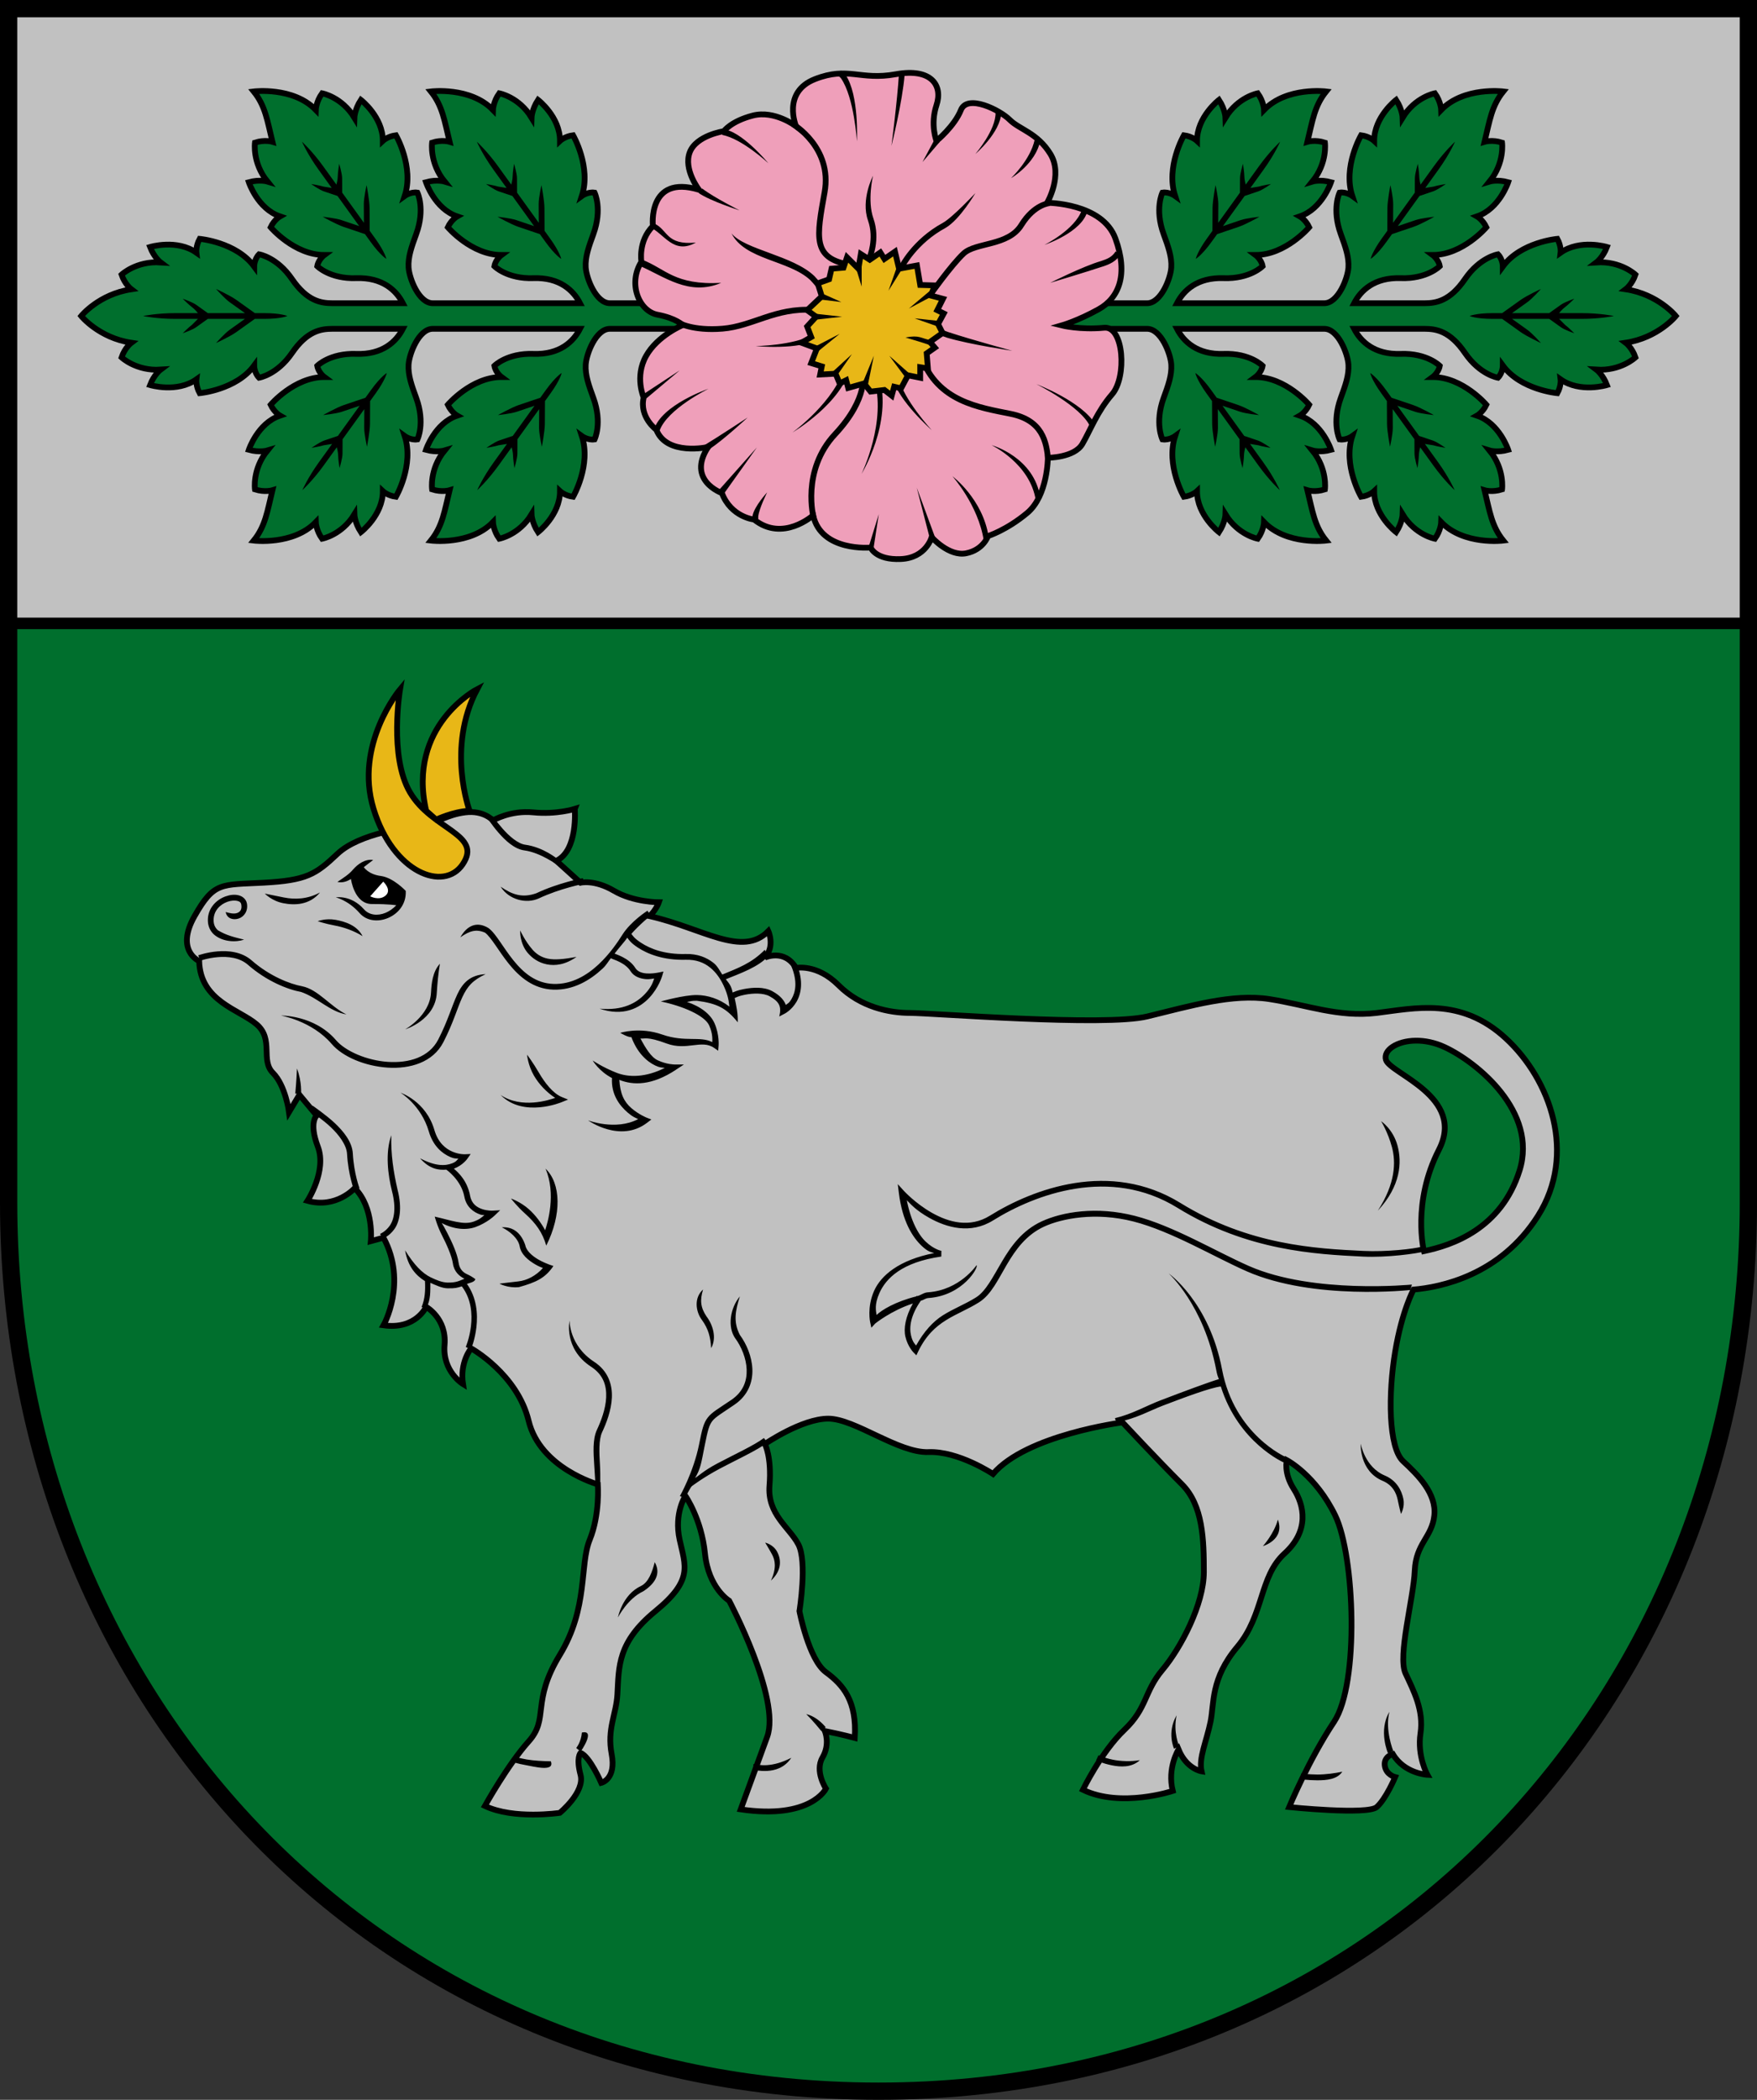 <?xml version="1.0" encoding="UTF-8" standalone="no"?>
<svg
   xmlns:dc="http://purl.org/dc/elements/1.1/"
   xmlns:cc="http://creativecommons.org/ns#"
   xmlns:rdf="http://www.w3.org/1999/02/22-rdf-syntax-ns#"
   xmlns:svg="http://www.w3.org/2000/svg"
   xmlns="http://www.w3.org/2000/svg"
   xmlns:xlink="http://www.w3.org/1999/xlink"
   xmlns:sodipodi="http://sodipodi.sourceforge.net/DTD/sodipodi-0.dtd"
   xmlns:inkscape="http://www.inkscape.org/namespaces/inkscape"
   width="305.2"
   height="364.623"
   viewBox="0 0 80.751 96.473"
   version="1.1"
   id="svg8"
   sodipodi:docname="Vārkavas novads.svg"
   inkscape:version="1.0 (4035a4fb49, 2020-05-01)">
  <rect x="0" y="0" width="80.751" height="96.473" fill="#333333" stroke="none"/>
  <defs
     id="defs2" />
  <sodipodi:namedview
     inkscape:snap-others="false"
     inkscape:object-nodes="true"
     id="base"
     pagecolor="#ffffff"
     bordercolor="#666666"
     borderopacity="1.0"
     inkscape:pageopacity="0.0"
     inkscape:pageshadow="2"
     inkscape:zoom="1.8765985"
     inkscape:cx="131.6659"
     inkscape:cy="206.1835"
     inkscape:document-units="px"
     inkscape:current-layer="layer1"
     inkscape:document-rotation="0"
     showgrid="false"
     units="px"
     inkscape:window-width="1920"
     inkscape:window-height="1017"
     inkscape:window-x="-8"
     inkscape:window-y="-8"
     inkscape:window-maximized="1"
     inkscape:snap-global="false" />
  <g
     transform="translate(-11.094,-17.844)"
     inkscape:label="Шар 1"
     inkscape:groupmode="layer"
     id="layer1">
    <path
       style="color:#000000;display:inline;overflow:visible;visibility:visible;fill:#006f2d;fill-opacity:1;fill-rule:evenodd;stroke:none;stroke-width:1.058;stroke-linecap:butt;stroke-linejoin:miter;stroke-miterlimit:4;stroke-dasharray:none;stroke-dashoffset:0;stroke-opacity:1;marker:none;marker-start:none;marker-mid:none;marker-end:none;enable-background:accumulate"
       d="m 11.491,18.241 v 54.856 c 0,22.325 16.496,40.823 39.979,40.823 23.483,0 39.979,-18.498 39.979,-40.823 V 18.241 Z"
       id="path899"
       sodipodi:nodetypes="cszscc" />
    <path
       style="color:#000000;display:inline;overflow:visible;visibility:visible;fill:#c1c1c1;fill-opacity:1;fill-rule:evenodd;stroke:#000000;stroke-width:0.529;stroke-linecap:butt;stroke-linejoin:miter;stroke-miterlimit:4;stroke-dasharray:none;stroke-dashoffset:0;stroke-opacity:1;marker:none;marker-start:none;marker-mid:none;marker-end:none;enable-background:accumulate"
       d="M 91.448,46.484 V 18.241 H 11.491 v 28.243 z"
       id="path955"
       sodipodi:nodetypes="ccccc" />
    <path
       sodipodi:nodetypes="cszscc"
       id="path844"
       d="m 11.491,18.241 v 54.856 c 0,22.325 16.496,40.823 39.979,40.823 23.483,0 39.979,-18.498 39.979,-40.823 V 18.241 Z"
       style="color:#000000;display:inline;overflow:visible;visibility:visible;fill:none;fill-rule:evenodd;stroke:#000000;stroke-width:0.794;stroke-linecap:butt;stroke-linejoin:miter;stroke-miterlimit:4;stroke-dasharray:none;stroke-dashoffset:0;stroke-opacity:1;marker:none;marker-start:none;marker-mid:none;marker-end:none;enable-background:accumulate" />
    <g
       id="g969"
       transform="translate(0,0.088)">
      <g
         id="g891">
        <path
           sodipodi:nodetypes="csscccccccccccccccccsccsscccccccccccccccccscscccccccccccccccccscscscccccccccccccccccssccscccccccccccccccccsscscc"
           id="path847"
           d="M 43.575,31.687 H 39.125 c -0.644,0 -1.082,-1.155 -1.111,-1.642 -0.03,-0.487 0.14,-0.955 0.351,-1.533 0.422,-1.156 0.056,-1.906 0.056,-1.906 -0.311,-0.048 -0.584,0.152 -0.584,0.152 0.439,-1.335 -0.404,-2.788 -0.404,-2.788 -0.38,0.049 -0.602,0.258 -0.602,0.258 0.002,-1.106 -1.009,-1.883 -1.009,-1.883 -0.287,0.441 -0.298,0.817 -0.298,0.817 -0.582,-0.954 -1.484,-1.12 -1.484,-1.12 -0.279,0.389 -0.289,0.765 -0.289,0.765 -1.04,-1.078 -2.855,-0.85 -2.855,-0.85 0.539,0.668 0.625,1.346 0.861,2.314 0,0 -0.354,-0.109 -0.804,0.038 0,0 -0.13,0.924 0.574,1.789 0,0 -0.354,-0.109 -0.856,0.029 0,0 0.404,1.223 1.434,1.571 0,0 -0.264,0.148 -0.43,0.5 0,0 1.086,1.274 2.468,1.273 0,0 -0.273,0.201 -0.327,0.516 0,0 0.583,0.591 1.793,0.549 1.21,-0.042 1.839,0.564 2.142,1.151 h -6.768 c -0.644,0 -1.082,-1.155 -1.111,-1.642 -0.03,-0.487 0.14,-0.955 0.351,-1.533 0.422,-1.156 0.056,-1.906 0.056,-1.906 -0.311,-0.048 -0.584,0.152 -0.584,0.152 0.439,-1.335 -0.404,-2.788 -0.404,-2.788 -0.38,0.049 -0.602,0.258 -0.602,0.258 0.002,-1.106 -1.009,-1.883 -1.009,-1.883 -0.287,0.441 -0.298,0.817 -0.298,0.817 -0.582,-0.954 -1.484,-1.12 -1.484,-1.12 -0.279,0.389 -0.289,0.765 -0.289,0.765 -1.04,-1.078 -2.855,-0.85 -2.855,-0.85 0.539,0.668 0.625,1.346 0.861,2.314 0,0 -0.354,-0.109 -0.804,0.038 0,0 -0.13,0.924 0.574,1.789 0,0 -0.354,-0.109 -0.856,0.029 0,0 0.404,1.223 1.434,1.571 0,0 -0.264,0.148 -0.43,0.5 0,0 1.086,1.274 2.468,1.273 0,0 -0.273,0.201 -0.327,0.516 0,0 0.583,0.591 1.793,0.549 1.21,-0.042 1.839,0.564 2.142,1.151 h -3.243 c -0.529,0 -1.163,-0.106 -1.851,-1.11 -0.687,-1.005 -1.515,-1.138 -1.515,-1.138 -0.224,0.224 -0.224,0.561 -0.224,0.561 -0.822,-1.122 -2.505,-1.271 -2.505,-1.271 -0.187,0.336 -0.15,0.636 -0.15,0.636 -0.897,-0.636 -2.131,-0.262 -2.131,-0.262 0.187,0.486 0.486,0.71 0.486,0.71 -1.122,-0.075 -1.795,0.561 -1.795,0.561 0.15,0.449 0.449,0.673 0.449,0.673 -1.495,0.224 -2.305,1.228 -2.305,1.228 0,0 0.81,1.003 2.305,1.228 0,0 -0.299,0.224 -0.449,0.673 0,0 0.673,0.636 1.795,0.561 0,0 -0.299,0.224 -0.486,0.71 0,0 1.234,0.374 2.131,-0.262 0,0 -0.037,0.299 0.15,0.636 0,0 1.682,-0.15 2.505,-1.271 0,0 0,0.336 0.224,0.561 0,0 0.827,-0.134 1.515,-1.138 0.687,-1.005 1.322,-1.11 1.851,-1.11 h 3.243 c -0.303,0.587 -0.933,1.193 -2.142,1.151 -1.21,-0.042 -1.793,0.549 -1.793,0.549 0.054,0.316 0.327,0.516 0.327,0.516 -1.382,-0.002 -2.468,1.273 -2.468,1.273 0.166,0.352 0.43,0.5 0.43,0.5 -1.031,0.348 -1.434,1.571 -1.434,1.571 0.502,0.138 0.856,0.029 0.856,0.029 -0.704,0.865 -0.574,1.789 -0.574,1.789 0.45,0.146 0.804,0.038 0.804,0.038 -0.236,0.968 -0.322,1.646 -0.861,2.314 0,0 1.816,0.228 2.855,-0.85 0,0 0.011,0.376 0.289,0.765 0,0 0.902,-0.167 1.484,-1.12 0,0 0.011,0.376 0.298,0.817 0,0 1.011,-0.777 1.009,-1.883 0,0 0.221,0.209 0.602,0.258 0,0 0.843,-1.453 0.404,-2.788 0,0 0.273,0.201 0.584,0.152 0,0 0.366,-0.75 -0.056,-1.906 -0.211,-0.578 -0.381,-1.046 -0.351,-1.533 0.03,-0.487 0.467,-1.642 1.111,-1.642 h 6.768 c -0.303,0.587 -0.933,1.193 -2.142,1.151 -1.21,-0.042 -1.793,0.549 -1.793,0.549 0.054,0.316 0.327,0.516 0.327,0.516 -1.382,-0.002 -2.468,1.273 -2.468,1.273 0.166,0.352 0.43,0.5 0.43,0.5 -1.031,0.348 -1.434,1.571 -1.434,1.571 0.502,0.138 0.856,0.029 0.856,0.029 -0.704,0.865 -0.574,1.789 -0.574,1.789 0.45,0.146 0.804,0.038 0.804,0.038 -0.236,0.968 -0.322,1.646 -0.861,2.314 0,0 1.816,0.228 2.855,-0.85 0,0 0.011,0.376 0.289,0.765 0,0 0.902,-0.167 1.484,-1.12 0,0 0.011,0.376 0.298,0.817 0,0 1.011,-0.777 1.009,-1.883 0,0 0.221,0.209 0.602,0.258 0,0 0.843,-1.453 0.404,-2.788 0,0 0.273,0.201 0.584,0.152 0,0 0.366,-0.75 -0.056,-1.906 -0.211,-0.578 -0.381,-1.046 -0.351,-1.533 0.03,-0.487 0.467,-1.642 1.111,-1.642 h 4.45 z"
           style="color:#000000;display:inline;overflow:visible;visibility:visible;fill:#006f2d;fill-opacity:1;fill-rule:evenodd;stroke:#000000;stroke-width:0.265;stroke-linecap:butt;stroke-linejoin:miter;stroke-miterlimit:4;stroke-dasharray:none;stroke-dashoffset:0;stroke-opacity:1;marker:none;marker-start:none;marker-mid:none;marker-end:none;enable-background:accumulate" />
        <g
           id="g863">
          <path
             sodipodi:nodetypes="zccczczczczczczccczczczczczcz"
             id="path860"
             d="m 20.106,32.791 0.538,-0.385 h 0.854 0.854 l -0.703,0.502 c -0.234,0.167 -0.626,0.609 -0.626,0.609 0,0 0.646,-0.299 0.93,-0.502 l 0.853,-0.609 h 0.431 c 0.779,0 1.065,-0.132 1.065,-0.132 0,0 -0.286,-0.132 -1.064,-0.132 h -0.43 l -0.854,-0.609 c -0.285,-0.203 -0.931,-0.502 -0.931,-0.502 0,0 0.392,0.442 0.627,0.609 l 0.704,0.502 h -0.854 -0.854 l -0.539,-0.385 c -0.18,-0.128 -0.616,-0.277 -0.616,-0.277 0,0 0.294,0.292 0.424,0.385 0.13,0.092 0.277,0.277 0.277,0.277 h -1.037 c -0.875,0 -1.487,0.132 -1.487,0.132 0,0 0.611,0.132 1.486,0.132 h 1.036 l -0.276,0.276 c -0.129,0.092 -0.423,0.385 -0.423,0.385 0,0 0.436,-0.148 0.615,-0.276 z"
             style="color:#000000;font-style:normal;font-variant:normal;font-weight:normal;font-stretch:normal;font-size:medium;line-height:normal;font-family:sans-serif;font-variant-ligatures:normal;font-variant-position:normal;font-variant-caps:normal;font-variant-numeric:normal;font-variant-alternates:normal;font-variant-east-asian:normal;font-feature-settings:normal;font-variation-settings:normal;text-indent:0;text-align:start;text-decoration:none;text-decoration-line:none;text-decoration-style:solid;text-decoration-color:#000000;letter-spacing:normal;word-spacing:normal;text-transform:none;writing-mode:lr-tb;direction:ltr;text-orientation:mixed;dominant-baseline:auto;baseline-shift:baseline;text-anchor:start;white-space:normal;shape-padding:0;shape-margin:0;inline-size:0;clip-rule:nonzero;display:inline;overflow:visible;visibility:visible;opacity:1;isolation:auto;mix-blend-mode:normal;color-interpolation:sRGB;color-interpolation-filters:linearRGB;solid-color:#000000;solid-opacity:1;vector-effect:none;fill:#000000;fill-opacity:1;fill-rule:evenodd;stroke:none;stroke-width:0.265;stroke-linecap:butt;stroke-linejoin:miter;stroke-miterlimit:4;stroke-dasharray:none;stroke-dashoffset:0;stroke-opacity:1;marker:none;color-rendering:auto;image-rendering:auto;shape-rendering:auto;text-rendering:auto;enable-background:accumulate;stop-color:#000000;stop-opacity:1" />
          <use
             x="0"
             y="0"
             xlink:href="#path860"
             id="use865"
             transform="rotate(54.224,29.14,35.404)"
             width="100%"
             height="100%" />
          <use
             height="100%"
             width="100%"
             transform="matrix(0.585,-0.811,-0.811,-0.585,40.828,73.483)"
             id="use869"
             xlink:href="#path860"
             y="0"
             x="0" />
          <use
             height="100%"
             width="100%"
             transform="rotate(54.224,33.158,43.253)"
             id="use880"
             xlink:href="#path860"
             y="0"
             x="0" />
          <use
             x="0"
             y="0"
             xlink:href="#path860"
             id="use882"
             transform="matrix(0.585,-0.811,-0.811,-0.585,48.865,73.483)"
             width="100%"
             height="100%" />
        </g>
      </g>
      <use
         height="100%"
         width="100%"
         transform="matrix(-1,0,0,1,102.939,0)"
         id="use895"
         xlink:href="#g891"
         y="0"
         x="0" />
      <g
         transform="translate(-0.12,-0.16)"
         id="g952">
        <path
           style="color:#000000;display:inline;overflow:visible;visibility:visible;fill:#ef9fba;fill-opacity:1;fill-rule:evenodd;stroke:#000000;stroke-width:0.265;stroke-linecap:butt;stroke-linejoin:miter;stroke-miterlimit:4;stroke-dasharray:none;stroke-dashoffset:0;stroke-opacity:1;marker:none;marker-start:none;marker-mid:none;marker-end:none;enable-background:accumulate"
           d="m 43.338,26.635 c 0,0 -0.723,-0.935 -0.424,-1.72 0.299,-0.785 1.57,-0.972 1.57,-0.972 0,0 0.316,-0.455 1.326,-0.717 1.009,-0.262 1.991,0.492 1.991,0.492 0,0 -0.662,-1.57 0.871,-2.168 1.533,-0.598 2.069,0.075 3.714,-0.224 1.645,-0.299 2.168,0.523 1.869,1.421 -0.299,0.897 0,1.645 0,1.645 0,0 0.822,-0.673 1.122,-1.421 0.299,-0.748 1.795,0 2.243,0.449 0.449,0.449 1.271,0.598 1.869,1.57 0.598,0.972 -0.15,2.243 -0.15,2.243 0,0 2.542,0 3.14,1.645 0.598,1.645 0.173,2.721 -0.779,3.25 -0.952,0.529 -1.692,0.74 -1.692,0.74 0,0 0.846,0.211 1.956,0.106 0.901,-0.086 1.048,2.264 0.361,3.057 -0.687,0.793 -0.995,1.648 -1.366,2.283 -0.37,0.634 -1.586,0.634 -1.586,0.634 0,0 0,1.745 -0.952,2.538 -0.952,0.793 -1.798,1.057 -1.798,1.057 0,0 -0.211,0.634 -1.005,0.793 -0.793,0.159 -1.586,-0.74 -1.586,-0.74 0,0 -0.252,0.952 -1.415,1.005 -1.163,0.053 -1.387,-0.529 -1.387,-0.529 0,0 -2.273,0.211 -2.644,-1.48 0,0 -1.392,1.251 -2.714,0.194 0,0 -1.057,-0.106 -1.48,-1.216 0,0 -1.639,-0.582 -0.634,-2.115 0,0 -1.903,0.423 -2.379,-0.793 0,0 -0.793,-0.582 -0.582,-1.48 0,0 -0.423,-0.952 0.106,-1.903 0.529,-0.952 1.692,-1.428 1.692,-1.428 0,0 -0.317,-0.317 -1.163,-0.476 -0.846,-0.159 -1.375,-1.428 -0.74,-2.432 0,0 -0.159,-0.952 0.529,-1.639 0,0 -0.262,-2.386 2.116,-1.669 z"
           id="path906"
           sodipodi:nodetypes="cscscssscssscsscssscscscscccccccscsccc" />
        <path
           style="color:#000000;display:inline;overflow:visible;visibility:visible;fill:none;fill-rule:evenodd;stroke:#000000;stroke-width:0.265;stroke-linecap:butt;stroke-linejoin:miter;stroke-miterlimit:4;stroke-dasharray:none;stroke-dashoffset:0;stroke-opacity:1;marker:none;marker-start:none;marker-mid:none;marker-end:none;enable-background:accumulate"
           d="m 47.654,23.616 c 0,0 1.829,1.068 1.459,3.13 -0.37,2.062 -0.56,3.004 1.079,3.321 m 9.271,-2.82 c 0,0 -0.71,0.037 -1.309,1.009 -0.598,0.972 -2.094,0.785 -2.654,1.309 -0.561,0.523 -1.57,1.944 -1.57,1.944 m 5.458,7.552 c -0.075,-0.855 -0.262,-1.835 -1.72,-2.131 -1.459,-0.296 -3.365,-0.561 -4.112,-2.617 m -4.946,7.407 c 0,0 -0.587,-2.173 0.983,-3.855 1.57,-1.682 1.271,-2.804 1.271,-2.804 M 42.399,32.743 c 0,0 0.64,0.385 2.023,0.273 1.383,-0.112 2.43,-0.972 4.15,-0.86"
           id="path917"
           sodipodi:nodetypes="csccssccsccsccsc" />
        <path
           style="color:#000000;font-style:normal;font-variant:normal;font-weight:normal;font-stretch:normal;font-size:medium;line-height:normal;font-family:sans-serif;font-variant-ligatures:normal;font-variant-position:normal;font-variant-caps:normal;font-variant-numeric:normal;font-variant-alternates:normal;font-variant-east-asian:normal;font-feature-settings:normal;font-variation-settings:normal;text-indent:0;text-align:start;text-decoration:none;text-decoration-line:none;text-decoration-style:solid;text-decoration-color:#000000;letter-spacing:normal;word-spacing:normal;text-transform:none;writing-mode:lr-tb;direction:ltr;text-orientation:mixed;dominant-baseline:auto;baseline-shift:baseline;text-anchor:start;white-space:normal;shape-padding:0;shape-margin:0;inline-size:0;clip-rule:nonzero;display:inline;overflow:visible;visibility:visible;opacity:1;isolation:auto;mix-blend-mode:normal;color-interpolation:sRGB;color-interpolation-filters:linearRGB;solid-color:#000000;solid-opacity:1;vector-effect:none;fill:#000000;fill-opacity:1;fill-rule:evenodd;stroke:none;stroke-width:0.265;stroke-linecap:butt;stroke-linejoin:miter;stroke-miterlimit:4;stroke-dasharray:none;stroke-dashoffset:0;stroke-opacity:1;marker:none;color-rendering:auto;image-rendering:auto;shape-rendering:auto;text-rendering:auto;enable-background:accumulate;stop-color:#000000;stop-opacity:1"
           d="m 50.072,21.348 c -0.074,-0.09 -0.13,-0.152 -0.227,-0.184 l -0.082,0.25 c -0.017,-0.006 0.045,0.031 0.104,0.102 0.609,0.881 0.73,2.893 0.73,2.893 0,0 0.112,-2.124 -0.525,-3.061 z m 2.719,0.002 -0.264,-0.014 c -0.07,1.186 -0.343,3.284 -0.343,3.284 0,0 0.507,-2.019 0.606,-3.271 z m 4.441,1.736 H 56.969 c 0.026,0.798 -0.926,1.903 -0.926,1.903 0,0 1.157,-0.983 1.189,-1.903 z m -12.82,0.768 v 0.264 c 0.895,0.163 2.114,1.296 2.114,1.296 0,0 -1.27,-1.539 -2.114,-1.56 z m 9.988,0.586 -0.205,-0.168 -0.584,1.089 z m 4.627,-0.057 -0.258,-0.055 c -0.197,0.935 -1.087,1.772 -1.087,1.772 0,0 1.119,-0.643 1.345,-1.718 z m -7.92,3.666 c 0.298,0.844 -0.049,1.646 -0.049,1.646 l 0.242,0.105 c 0,0 0.393,-0.888 0.057,-1.842 -0.294,-0.832 -0.02,-1.965 -0.02,-1.965 0,0 -0.571,1.089 -0.23,2.055 z m -7.617,-1.469 -0.166,0.205 c 0.551,0.375 1.881,0.796 1.881,0.796 0,0 -1.173,-0.588 -1.715,-1.001 z m 11.062,1.572 c -1.412,0.76 -2.012,1.961 -2.012,1.961 l 0.236,0.117 c 0,0 0.563,-1.126 1.9,-1.846 0.661,-0.388 1.366,-1.597 1.366,-1.597 0,0 -1.051,1.123 -1.491,1.364 z m 6.645,-0.561 -0.264,-0.021 c -0.322,0.906 -1.718,1.597 -1.718,1.597 0,0 1.757,-0.583 1.981,-1.575 z m -19.904,0.598 -0.213,0.158 c 0.674,0.314 1.086,1.285 2.115,0.714 -1.381,0.129 -1.273,-0.579 -1.902,-0.872 z m 7.154,2.588 c 0.379,0.398 0.609,0.783 0.609,0.783 l 0.227,-0.135 c 0,0 -0.244,-0.409 -0.645,-0.83 -0.992,-0.947 -3.204,-1.208 -3.804,-1.957 0.61,1.22 2.621,1.226 3.612,2.139 z m 13.461,-0.619 c 0.303,-0.101 0.596,-0.227 0.803,-0.551 l -0.223,-0.141 c -0.164,0.257 -0.372,0.344 -0.664,0.441 -0.835,0.24 -2.344,1.004 -2.344,1.004 0,0 1.62,-0.486 2.428,-0.754 z M 40.714,29.842 40.608,30.128 c 1.132,0.482 2.265,1.413 3.751,0.784 -2.159,0.115 -2.547,-0.655 -3.646,-1.07 z m 14.103,3.337 c -0.387,-0.129 -0.67,-0.271 -0.67,-0.271 l -0.119,0.236 c 0,0 0.299,0.15 0.705,0.285 1.038,0.314 3.003,0.602 3.003,0.602 0,0 -1.808,-0.487 -2.919,-0.852 z m -6.098,0.325 -0.154,-0.215 c -0.841,0.493 -2.619,0.53 -2.619,0.53 0,0 2.057,0.186 2.773,-0.315 z m 1.588,1.228 -0.264,-0.027 c -0.405,1.626 -2.406,3.08 -2.406,3.08 0,0 2.311,-1.363 2.67,-3.053 z m -9.605,1.35 0.23,0.129 1.523,-1.281 z m 10.92,-0.879 -0.25,0.088 c 0.626,1.958 -0.562,4.397 -0.562,4.397 0,0 1.436,-2.339 0.812,-4.485 z m 0.904,0.078 -0.262,0.039 c 0.219,0.993 1.771,2.358 1.771,2.358 0,0 -1.319,-1.436 -1.509,-2.397 z m 8.789,2.236 0.244,-0.1 c -0.601,-1.048 -2.713,-1.854 -2.713,-1.854 0,0 2.061,1.025 2.469,1.953 z m -20.047,0.139 0.26,0.047 c 0.35,-0.995 2.25,-1.927 2.25,-1.927 0,0 -2.153,0.731 -2.51,1.88 z m 2.275,0.742 0.301,0.135 c 0.621,-0.406 1.73,-1.435 1.73,-1.435 0,0 -1.375,0.904 -2.032,1.3 z m 15.278,2.526 0.206,-0.133 c -0.277,-1.883 -2.242,-2.424 -2.242,-2.424 0,0 1.784,0.844 2.036,2.557 z m -14.567,-0.489 0.241,0.149 1.504,-2.111 z m 12.266,2.257 0.131,-0.116 c -0.273,-1.747 -1.665,-2.781 -1.665,-2.781 0,0 1.185,1.316 1.441,2.953 z m -2.564,-0.008 0.237,-0.069 -0.845,-2.292 z M 45.799,41.625 c -0.007,0.094 -0.013,0.117 0.027,0.199 l 0.236,-0.079 c 0.014,0.029 -0.005,-0.028 0,-0.1 0.046,-0.387 0.411,-1.109 0.411,-1.109 0,0 -0.601,0.646 -0.675,1.09 z m 5.305,1.527 0.258,-0.055 0.241,-1.559 z"
           id="path923"
           sodipodi:nodetypes="ccccccccccccccccccccccccccsccscsccccccccccccccccccccccccccccccccccccccccccccccccccccccccccccccccccccccccccccccccccccccccccccccccccccccsccccc" />
        <path
           style="color:#000000;display:inline;overflow:visible;visibility:visible;fill:#e8b717;fill-opacity:1;fill-rule:evenodd;stroke:#000000;stroke-width:0.265;stroke-linecap:butt;stroke-linejoin:miter;stroke-miterlimit:4;stroke-dasharray:none;stroke-dashoffset:0;stroke-opacity:1;marker:none;marker-start:none;marker-mid:none;marker-end:none;enable-background:accumulate"
           d="m 50.665,30.261 0.112,-0.673 0.411,0.262 0.486,-0.336 0.187,0.299 0.486,-0.336 0.187,0.785 0.822,-0.15 0.15,0.897 0.673,0.019 -0.187,0.467 0.561,0.15 -0.262,0.523 0.299,0.15 -0.262,0.486 0.206,0.411 -0.579,0.411 0.224,0.262 -0.374,0.262 0.056,0.692 -0.355,-0.056 v 0.486 l -0.561,-0.112 -0.318,0.598 -0.318,-0.075 -0.112,0.411 -0.336,-0.262 -0.636,0.075 -0.299,-0.374 -0.729,0.206 -0.093,-0.355 -0.299,0.15 -0.187,-0.449 -0.71,0.037 0.075,-0.374 L 48.497,34.598 48.759,33.925 48.048,33.663 48.497,33.402 l -0.187,-0.486 0.411,-0.449 -0.411,-0.299 0.673,-0.636 -0.187,-0.598 0.523,-0.187 0.112,-0.486 0.55,-0.046 0.16,-0.477 z"
           id="path925"
           sodipodi:nodetypes="ccccccccccccccccccccccccccccccccccccccccccccccccc" />
        <path
           style="color:#000000;font-style:normal;font-variant:normal;font-weight:normal;font-stretch:normal;font-size:medium;line-height:normal;font-family:sans-serif;font-variant-ligatures:normal;font-variant-position:normal;font-variant-caps:normal;font-variant-numeric:normal;font-variant-alternates:normal;font-variant-east-asian:normal;font-feature-settings:normal;font-variation-settings:normal;text-indent:0;text-align:start;text-decoration:none;text-decoration-line:none;text-decoration-style:solid;text-decoration-color:#000000;letter-spacing:normal;word-spacing:normal;text-transform:none;writing-mode:lr-tb;direction:ltr;text-orientation:mixed;dominant-baseline:auto;baseline-shift:baseline;text-anchor:start;white-space:normal;shape-padding:0;shape-margin:0;inline-size:0;clip-rule:nonzero;display:inline;overflow:visible;visibility:visible;opacity:1;isolation:auto;mix-blend-mode:normal;color-interpolation:sRGB;color-interpolation-filters:linearRGB;solid-color:#000000;solid-opacity:1;vector-effect:none;fill:#000000;fill-opacity:1;fill-rule:evenodd;stroke:none;stroke-width:0.265;stroke-linecap:butt;stroke-linejoin:miter;stroke-miterlimit:4;stroke-dasharray:none;stroke-dashoffset:0;stroke-opacity:1;marker:none;color-rendering:auto;image-rendering:auto;shape-rendering:auto;text-rendering:auto;enable-background:accumulate;stop-color:#000000;stop-opacity:1"
           d="m 52.691,30.244 -0.238,-0.115 -0.404,1.142 z m -1.876,-0.162 -0.282,0.078 0.283,0.923 z m 3.278,1.423 -0.162,-0.209 -0.947,0.796 z m -5.001,-0.064 -0.162,0.237 0.951,0.115 z m -0.371,0.893 v 0.266 l 1.197,-0.133 z m 5.59,0.581 -0.016,-0.262 -1.05,-0.112 z m -5.662,0.937 0.145,0.221 1.013,-0.82 z m 4.18,-0.43 c 0.35,0.107 0.801,0.233 1.162,0.365 l -0.025,-0.248 c -0.428,-0.074 -0.485,-0.245 -1.137,-0.117 z m -3.346,1.574 0.199,0.176 0.686,-0.985 z m 3.365,0.289 0.195,-0.178 -0.957,-0.846 z m -2.01,0.283 0.254,0.078 0.284,-1.385 z"
           id="path931"
           sodipodi:nodetypes="cccccccccccccccccccccccccccccccccccccccccccc" />
      </g>
    </g>
    <g
       id="g905">
      <path
         id="path864"
         style="color:#000000;display:inline;overflow:visible;visibility:visible;fill:#c1c1c1;fill-opacity:1;fill-rule:evenodd;stroke:#000000;stroke-width:1;stroke-linecap:butt;stroke-linejoin:miter;stroke-miterlimit:4;stroke-dasharray:none;stroke-dashoffset:0;stroke-opacity:1;marker:none;marker-start:none;marker-mid:none;marker-end:none;enable-background:accumulate"
         d="m 100.182,139.615 c 0,0 -3.197,0.997 -7.193,0.598 -3.997,-0.4 -6.994,1.4 -6.994,1.4 0,0 -1.6,-1.8 -4.797,-1.4 -3.197,0.4 -4.795,1.8 -7.393,2.199 -2.598,0.4 -10.992,1.399 -14.789,4.996 -3.797,3.597 -5.395,4.596 -12.789,4.996 -7.394,0.4 -8.591,-0.2 -11.988,5.795 -3.397,5.995 0.799,7.793 0.799,7.793 0.2,6.994 6.993,8.392 9.99,10.99 2.997,2.598 0.601,6.194 2.799,8.393 2.198,2.198 2.797,6.795 2.797,6.795 l 1.799,-2.998 2.998,3.598 c 0,0 -1.399,1.198 0.199,5.395 1.599,4.196 -1.799,9.393 -1.799,9.393 4.996,1.399 8.193,-2.199 8.193,-2.199 3.397,3.397 2.797,9.193 2.797,9.193 l 2.199,-0.6 c 4.196,7.793 0,15.188 0,15.188 5.595,0.799 7.393,-3.197 7.393,-3.197 0,0 3.597,1.998 3.197,6.594 -0.4,4.596 3.197,6.795 3.197,6.795 -0.599,-3.797 1.4,-6.195 1.4,-6.195 0,0 7.992,4.397 9.99,12.59 1.998,8.193 11.99,10.99 11.99,10.99 0,0 0.4,5.196 -1.398,9.592 -1.798,4.396 -0.2,11.789 -5.195,19.982 -4.996,8.193 -1.8,10.992 -5.396,14.988 -3.597,3.997 -7.594,11.189 -7.594,11.189 4.996,2.398 12.99,1.199 12.99,1.199 0,0 4.395,-3.596 3.596,-6.594 -0.799,-2.997 0,-3.797 0,-3.797 1.599,0.599 3.598,5.195 3.598,5.195 0,0 2.632,-0.622 1.799,-4.996 -0.833,-4.374 0.8,-6.814 0.998,-10.391 0.266,-4.797 0.001,-8.993 6.596,-14.389 6.594,-5.395 5.194,-7.793 4.195,-12.389 -0.999,-4.596 1,-7.594 1,-7.594 0,0 2.797,3.997 3.396,9.992 0.599,5.995 4.197,8.191 4.197,8.191 0,0 8.992,16.986 6.594,23.58 -2.398,6.594 -4.596,12.59 -4.596,12.59 12.19,1.798 14.787,-3.598 14.787,-3.598 0,0 -1.998,-2.997 -0.6,-5.395 1.399,-2.398 0.4,-4.596 0.4,-4.596 2.997,0.599 5.195,1.199 5.195,1.199 0.4,-6.395 -1.999,-9.193 -4.996,-11.391 -2.997,-2.198 -4.596,-10.592 -4.596,-10.592 0,0 1.397,-8.592 -0.201,-11.59 -1.599,-2.997 -5.394,-5.196 -4.994,-10.191 0.4,-4.996 -0.801,-7.193 -0.801,-7.193 0,0 6.396,-4.396 10.992,-4.396 4.596,0 12.189,5.995 17.385,5.795 5.196,-0.2 11.189,3.797 11.189,3.797 5.795,-6.794 22.467,-8.941 22.467,-8.941 0,0 5.91,6.344 10.307,10.74 3.647,3.647 3.797,9.592 3.797,15.188 0,5.595 -3.998,13.188 -7.195,16.984 -3.197,3.797 -2.597,6.594 -6.594,10.391 -3.997,3.797 -7.193,10.393 -7.193,10.393 6.594,3.197 15.586,0.199 15.586,0.199 -0.999,-3.997 1,-7.193 1,-7.193 1.399,3.397 3.996,3.797 3.996,3.797 -0.525,-2.309 0.833,-5.107 1.555,-8.602 0.652,-3.159 -0.015,-7.444 4.641,-12.98 4.655,-5.536 3.795,-12.189 8.191,-16.186 4.396,-3.997 3.398,-8.394 1.6,-11.191 -1.798,-2.798 -1.199,-4.996 -1.199,-4.996 0,0 4.995,2.598 8.393,9.592 3.397,6.994 4.197,29.175 -0.199,35.77 -4.396,6.594 -7.793,14.787 -7.793,14.787 0,0 13.587,1.399 15.186,0 1.599,-1.399 3.199,-5.195 3.199,-5.195 0,0 -1.599,-0.399 -1.799,-1.998 -0.2,-1.599 1.398,-1.998 1.398,-1.998 1.998,3.397 5.994,3.598 5.994,3.598 0,0 -1.799,-3.199 -1.199,-7.195 0.599,-3.997 -1.199,-7.393 -2.598,-10.391 -1.399,-2.997 1.4,-12.989 1.6,-17.785 0.2,-4.796 2.997,-5.795 3.396,-9.592 0.4,-3.797 -2.797,-6.993 -5.395,-9.391 -2.598,-2.398 -2.597,-11.791 -1.398,-18.984 1.199,-7.194 3.197,-10.791 3.197,-10.791 4.596,-0.4 15.001,-2.399 21.58,-12.789 6.756,-10.67 2.2,-23.58 -5.594,-30.773 -7.793,-7.194 -15.788,-5.196 -22.383,-4.396 -6.594,0.799 -12.189,-1.399 -18.584,-2.398 -6.395,-0.999 -13.788,1.2 -21.182,2.998 -7.394,1.798 -37.567,-0.6 -41.164,-0.6 -3.597,0 -8.594,-1 -12.391,-4.797 -3.797,-3.797 -7.393,-2.996 -7.393,-2.996 -1.998,-3.397 -5.396,-1.799 -5.396,-1.799 1.798,-1.998 0.6,-4.596 0.6,-4.596 -4.534,4.612 -11.321,-0.498 -20.582,-2.598 1.199,-1.199 1.6,-2.398 1.6,-2.398 0,0 -4.398,2.5e-4 -7.795,-1.998 -3.397,-1.998 -5.795,-1.398 -5.795,-1.398 l -4.195,-3.797 c 3.797,-1.798 3.197,-8.992 3.197,-8.992 z m 145.887,40.174 c 1.517,-0.011 3.236,0.311 4.984,1.123 5.595,2.598 16.186,11.191 12.988,21.383 -3.197,10.191 -11.79,12.989 -16.586,13.988 0,0 -2.111,-8.393 2.598,-17.586 4.709,-9.193 -8.486,-13.189 -9.191,-15.586 -0.485,-1.648 1.87,-3.297 5.207,-3.322 z"
         transform="matrix(0.265,0,0,0.265,10.962,18.011)" />
      <path
         style="color:#000000;font-style:normal;font-variant:normal;font-weight:normal;font-stretch:normal;font-size:medium;line-height:normal;font-family:sans-serif;font-variant-ligatures:normal;font-variant-position:normal;font-variant-caps:normal;font-variant-numeric:normal;font-variant-alternates:normal;font-variant-east-asian:normal;font-feature-settings:normal;font-variation-settings:normal;text-indent:0;text-align:start;text-decoration:none;text-decoration-line:none;text-decoration-style:solid;text-decoration-color:#000000;letter-spacing:normal;word-spacing:normal;text-transform:none;writing-mode:lr-tb;direction:ltr;text-orientation:mixed;dominant-baseline:auto;baseline-shift:baseline;text-anchor:start;white-space:normal;shape-padding:0;shape-margin:0;inline-size:0;clip-rule:nonzero;display:inline;overflow:visible;visibility:visible;opacity:1;isolation:auto;mix-blend-mode:normal;color-interpolation:sRGB;color-interpolation-filters:linearRGB;solid-color:#000000;solid-opacity:1;vector-effect:none;fill:#000000;fill-opacity:1;fill-rule:evenodd;stroke:none;stroke-width:0.265;stroke-linecap:butt;stroke-linejoin:miter;stroke-miterlimit:4;stroke-dasharray:none;stroke-dashoffset:0;stroke-opacity:1;marker:none;color-rendering:auto;image-rendering:auto;shape-rendering:auto;text-rendering:auto;enable-background:accumulate;stop-color:#000000;stop-opacity:1"
         d="m 33.742,55.347 -0.281,0.027 c 0,0 0.216,0.351 0.535,0.717 0.319,0.366 0.734,0.762 1.199,0.824 0.745,0.099 1.528,0.68 1.528,0.68 l 0.002,-0.278 c 0,0 -0.653,-0.552 -1.494,-0.664 -0.328,-0.044 -0.733,-0.389 -1.035,-0.736 -0.303,-0.348 -0.454,-0.569 -0.454,-0.569 z m 2.108,3.777 c 0.984,-0.466 2.084,-0.676 2.084,-0.676 L 37.883,58.188 c 0,0 -1.122,0.212 -2.146,0.697 -0.632,0.221 -1.09,0.07 -1.635,-0.304 0.383,0.608 1.184,0.796 1.748,0.542 z m -11.689,-0.043 c -0.479,-0.095 -0.897,-0.182 -0.897,-0.182 0,0 0.321,0.338 0.847,0.441 0.525,0.104 1.21,0.09 1.691,-0.494 -0.576,0.315 -1.161,0.329 -1.641,0.234 z m -2.09,0.961 c 0.244,-0.084 0.433,-0.347 0.371,-0.689 -0.036,-0.199 -0.2,-0.332 -0.383,-0.377 l 2e-6,9e-6 c -0.183,-0.045 -0.392,-0.023 -0.598,0.051 -0.411,0.147 -0.814,0.525 -0.814,1.09 0,0.285 0.114,0.51 0.281,0.662 0.416,0.355 1.024,0.359 1.384,0.235 -0.445,-0.109 -0.819,-0.196 -1.204,-0.431 -0.12,-0.11 -0.197,-0.249 -0.197,-0.467 0,-0.44 0.309,-0.724 0.639,-0.842 0.165,-0.059 0.333,-0.069 0.447,-0.041 0.115,0.028 0.169,0.074 0.186,0.166 0.043,0.239 -0.058,0.345 -0.197,0.393 -0.139,0.048 -0.317,0.011 -0.52,-0.046 0.061,0.314 0.361,0.38 0.605,0.296 z M 42.158,66.992 42.527,66.75 h -0.441 c 0,0 -0.354,-0.001 -0.764,-0.193 -0.305,-0.143 -0.561,-0.564 -0.793,-1.002 0.187,0.03 0.282,-0.112 1.206,0.232 0.924,0.344 1.605,-0.199 2.178,0.2 l 0.188,0.131 0.02,-0.229 c 0,0 0.044,-0.506 -0.189,-1.035 -0.179,-0.407 -0.624,-0.765 -1.264,-0.977 0.175,-0.028 0.202,-0.058 0.453,-0.055 0.94,0.126 1.352,0.336 1.879,0.99 0.015,-0.39 -0.064,-0.753 -0.141,-1.115 0.074,-0.027 0.167,-0.095 0.483,-0.154 0.377,-0.07 0.827,-0.086 1.121,0.072 0.453,0.25 0.559,0.481 0.445,0.93 l 0.262,-0.137 c 0,0 0.31,-0.162 0.527,-0.531 0.217,-0.369 0.34,-0.955 0.01,-1.752 l -0.246,0.102 c 0.305,0.736 0.189,1.211 0.01,1.516 -0.113,0.193 -0.181,0.21 -0.268,0.273 -0.005,-0.015 0.002,-0.013 -0.004,-0.029 -0.072,-0.184 -0.245,-0.407 -0.609,-0.604 -0.393,-0.212 -0.894,-0.175 -1.297,-0.1 -0.327,0.061 -0.439,0.127 -0.529,0.16 -0.055,-0.293 -0.139,-0.391 -0.311,-0.609 0.647,-0.264 1.505,-0.559 1.963,-1.075 l -0.175,-0.276 c -0.615,0.625 -1.235,0.838 -1.95,1.136 -0.126,-0.185 -0.217,-0.387 -0.4,-0.533 -0.324,-0.258 -0.748,-0.426 -1.279,-0.412 -0.979,0.026 -1.637,-0.243 -2.053,-0.514 -0.32,-0.208 -0.385,-0.329 -0.447,-0.412 0.366,-0.418 0.883,-0.84 0.883,-0.84 l -0.143,-0.223 c 0,0 -0.755,0.476 -1.15,1.098 -0.184,0.29 -0.563,0.873 -1.104,1.375 -0.54,0.502 -1.234,0.916 -2.061,0.891 -0.821,-0.025 -1.391,-0.519 -1.85,-1.088 -0.229,-0.284 -0.427,-0.585 -0.609,-0.848 -0.182,-0.263 -0.345,-0.489 -0.531,-0.629 -0.551,-0.337 -0.999,-0.102 -1.296,0.424 0.424,-0.297 0.728,-0.394 1.138,-0.213 0.131,0.098 0.291,0.309 0.471,0.568 0.18,0.259 0.381,0.566 0.621,0.863 0.48,0.595 1.125,1.158 2.049,1.186 0.919,0.028 1.68,-0.43 2.25,-0.959 0.2,-0.186 0.248,-0.314 0.402,-0.502 l -0.01,0.02 c 0.046,0.023 0.095,0.04 0.166,0.068 0.071,0.028 0.158,0.063 0.248,0.109 0.18,0.093 0.371,0.229 0.484,0.41 0.162,0.259 0.449,0.349 0.709,0.371 0.153,0.013 0.256,-0.014 0.381,-0.029 -0.05,0.138 -0.109,0.376 -0.42,0.707 -0.393,0.418 -1.019,0.778 -2.091,0.678 1.096,0.376 1.844,-0.03 2.284,-0.498 0.44,-0.468 0.592,-0.998 0.592,-0.998 l 0.061,-0.209 -0.215,0.043 c -0.127,0.025 -0.354,0.061 -0.57,0.043 -0.216,-0.018 -0.404,-0.084 -0.506,-0.248 -0.151,-0.242 -0.385,-0.399 -0.588,-0.504 -0.102,-0.053 -0.196,-0.091 -0.271,-0.121 -0.05,-0.02 -0.069,-0.029 -0.096,-0.039 0.198,-0.261 0.489,-0.58 0.584,-0.729 0.08,0.105 0.151,0.236 0.49,0.457 0.456,0.297 1.173,0.584 2.203,0.557 0.473,-0.012 0.829,0.13 1.109,0.354 0.281,0.223 0.485,0.531 0.631,0.846 0.219,0.472 0.231,0.744 0.26,0.953 -0.459,-0.361 -1.007,-0.528 -1.492,-0.533 -0.596,-0.007 -1.662,0.296 -1.662,0.296 1.003,0.206 2.023,0.643 2.226,1.104 0.171,0.388 0.144,0.654 0.141,0.764 -0.558,-0.291 -1.25,0.018 -2.298,-0.348 -1.048,-0.366 -1.931,-0.078 -1.931,-0.078 0,0 0.352,0.211 0.513,0.198 0.252,0.685 0.683,1.109 1.096,1.303 0.232,0.109 0.278,0.082 0.439,0.109 -0.88,0.442 -1.648,0.443 -2.205,0.229 -0.637,-0.246 -1.111,-0.569 -1.111,-0.569 0,0 0.284,0.49 0.888,0.806 -0.046,0.746 0.341,1.261 0.723,1.588 0.238,0.203 0.333,0.225 0.48,0.299 -1.038,0.544 -2.304,0.057 -2.304,0.057 0,0 1.484,1.062 2.724,0.103 v -3.5e-5 l 0.186,-0.143 -0.217,-0.084 c 0,0 -0.352,-0.139 -0.697,-0.434 -0.345,-0.295 -0.521,-0.675 -0.557,-1.302 0.637,0.253 1.484,0.272 2.6,-0.463 z M 26.512,60.104 c -0.451,-0.082 -0.817,0.063 -0.817,0.063 0,0 0.349,0.12 0.771,0.196 0.421,0.077 0.907,0.246 1.292,0.492 -0.25,-0.494 -0.794,-0.67 -1.245,-0.752 z m 8.852,1.539 c 0.2,0.228 0.483,0.43 0.861,0.506 0.378,0.076 0.845,0.025 1.366,-0.342 -0.589,0.109 -1,0.145 -1.315,0.082 -0.316,-0.063 -0.543,-0.225 -0.713,-0.42 -0.34,-0.389 -0.562,-0.878 -0.562,-0.878 0,0 -0.037,0.595 0.362,1.052 z M 24.979,63.156 c -0.553,-0.101 -1.491,-0.463 -2.316,-1.186 -0.464,-0.406 -1.084,-0.457 -1.578,-0.416 v -1.2e-5 c -0.494,0.041 -0.879,0.18 -0.879,0.18 l 0.088,0.25 c 0,0 0.355,-0.128 0.812,-0.166 0.457,-0.038 1,0.017 1.383,0.352 0.867,0.758 1.833,1.137 2.443,1.248 0.766,0.264 1.33,0.911 2.085,1.032 C 26.273,64.09 25.723,63.306 24.979,63.156 Z m 5.924,0.283 c -0.049,1.069 -1.189,1.698 -1.189,1.698 0,0 1.398,-0.429 1.455,-1.687 0.027,-0.433 0.066,-0.866 0.143,-1.329 -0.34,0.368 -0.389,0.933 -0.408,1.317 z m 1.203,0.102 c -0.246,0.526 -0.428,1.204 -0.871,2.064 -0.419,0.813 -1.346,1.089 -2.312,1.025 -0.967,-0.064 -1.949,-0.488 -2.387,-0.998 -0.993,-1.159 -2.532,-1.13 -2.532,-1.13 0,0 1.421,0.24 2.331,1.302 h 2e-6 c 0.514,0.6 1.541,1.022 2.57,1.09 1.029,0.068 2.086,-0.236 2.566,-1.168 0.456,-0.884 0.643,-1.581 0.873,-2.072 0.23,-0.491 0.473,-0.775 1.07,-1.055 -0.724,0.037 -1.062,0.415 -1.309,0.941 z m 3.527,3.719 c 0.232,0.401 0.586,0.77 0.977,1.025 -0.278,0.098 -1.543,0.513 -2.508,-0.134 1.05,1.066 2.799,0.333 2.799,0.333 l 0.301,-0.121 -0.299,-0.123 c -0.394,-0.162 -0.776,-0.654 -1.041,-1.113 -0.265,-0.459 -0.544,-0.826 -0.544,-0.826 0,0 0.038,0.479 0.315,0.959 z m -10.969,0.826 0.264,0.025 c 0,0 0.054,-0.544 -0.185,-1.176 -0.027,0.637 -0.079,1.15 -0.079,1.15 z M 32.5,79.73 l 0.242,0.104 c 0,0 0.725,-1.721 -0.188,-3.004 0.1,-0.04 0.369,-0.08 0.385,-0.22 0,0 -0.174,-0.134 -0.357,-0.214 -0.184,-0.08 -0.366,-0.221 -0.412,-0.545 -0.058,-0.408 -0.3,-0.936 -0.527,-1.377 -0.127,-0.246 -0.162,-0.296 -0.246,-0.439 0.567,0.297 1.129,0.335 1.555,0.182 0.525,-0.189 0.873,-0.525 0.873,-0.525 l 0.256,-0.246 -0.355,0.02 c 0,0 -0.229,0.011 -0.473,-0.072 -0.244,-0.083 -0.483,-0.241 -0.553,-0.613 -0.132,-0.702 -0.546,-1.07 -0.745,-1.244 0.411,-0.156 0.616,-0.453 0.616,-0.453 l 0.154,-0.221 -0.268,0.012 c 0,0 -0.261,0.012 -0.57,-0.121 -0.309,-0.133 -0.656,-0.4 -0.83,-0.998 -0.387,-1.325 -1.555,-1.709 -1.555,-1.709 0,0 0.947,0.569 1.301,1.781 0.196,0.671 0.615,1.012 0.98,1.17 0.201,0.087 0.249,0.065 0.377,0.078 -0.078,0.079 -0.096,0.14 -0.281,0.213 -0.312,0.123 -0.765,0.148 -1.479,-0.229 0.435,0.497 0.856,0.55 1.206,0.522 0,0 0.685,0.466 0.831,1.247 0.089,0.473 0.43,0.713 0.729,0.814 0.1,0.034 0.106,0.017 0.191,0.029 -0.131,0.102 -0.199,0.19 -0.496,0.297 -0.466,0.168 -1.029,-0.059 -1.787,-0.229 0,0 0.11,0.425 0.332,0.856 0.222,0.431 0.454,0.96 0.502,1.293 0.056,0.391 0.306,0.592 0.533,0.705 -0.219,0.084 -0.357,0.184 -0.775,0.176 -0.251,-0.005 -0.511,-0.113 -0.766,-0.236 h -0.002 c -0.407,-0.197 -0.772,-0.583 -1.186,-1.245 0.128,0.758 0.506,1.161 0.914,1.413 0.021,0.42 0.003,0.82 -0.159,1.198 l 0.236,0.013 c 0.186,-0.367 0.168,-0.731 0.171,-1.132 0.264,0.115 0.532,0.247 0.785,0.252 0.37,0.007 0.432,-0.022 0.66,-0.089 C 33.198,78.099 32.5,79.73 32.5,79.73 Z m -7.051,-11.097 0.122,0.421 c 0,0 0.362,0.233 0.729,0.58 0.367,0.347 0.721,0.811 0.744,1.221 0.054,0.973 0.326,1.678 0.326,1.678 l 0.248,-0.094 c 0,0 -0.257,-0.669 -0.309,-1.6 -0.03,-0.542 -0.441,-1.03 -0.828,-1.396 -0.387,-0.366 -1.032,-0.81 -1.032,-0.81 z m 49.874,1.845 c -0.205,-0.763 -0.755,-1.124 -0.755,-1.124 0,0 0.312,0.498 0.499,1.192 0.187,0.695 0.161,1.669 -0.648,2.92 1.06,-1.142 1.11,-2.225 0.904,-2.988 z m -46.213,2.094 c 0.204,0.79 0.095,1.311 -0.108,1.591 -0.203,0.28 -0.441,0.371 -0.441,0.371 l 0.131,0.209 c 0,0 0.278,-0.085 0.525,-0.426 0.247,-0.341 0.368,-0.963 0.149,-1.812 -0.189,-0.825 -0.314,-1.639 -0.287,-2.504 -0.288,0.801 -0.156,1.828 0.031,2.57 z m 6.119,1.031 c 0.495,0.446 0.796,0.861 0.971,1.469 0.713,-1.424 0.683,-2.85 -0.035,-3.537 0.501,1.166 0.095,2.495 -0.016,2.83 -0.185,-0.339 -0.433,-0.682 -0.742,-0.959 -0.39,-0.35 -0.828,-0.497 -0.828,-0.497 0,0 0.274,0.357 0.65,0.694 z m 41.217,1.517 c -0.372,0.101 -1.628,0.248 -2.702,0.195 C 71.582,75.211 68.49,75.051 65.348,73.113 64.54,72.615 63.71,72.326 62.891,72.191 l 5e-6,-1.1e-5 c -0.82,-0.135 -1.63,-0.115 -2.398,0.006 -1.537,0.242 -2.913,0.883 -3.902,1.498 -0.927,0.576 -1.895,0.304 -2.66,-0.127 -0.765,-0.431 -1.295,-1.012 -1.295,-1.012 l -0.281,-0.309 0.051,0.414 c 0.162,1.293 0.625,2.026 1.059,2.432 0.288,0.27 0.41,0.269 0.564,0.322 -1.622,0.317 -2.449,1.033 -2.762,1.736 -0.335,0.755 -0.18,1.443 -0.18,1.443 l 0.055,0.25 0.172,-0.189 c 0,0 0.733,-0.597 1.736,-0.924 -0.34,0.604 -0.433,1.144 -0.344,1.525 0.107,0.458 0.373,0.725 0.373,0.725 l 0.131,0.131 0.08,-0.168 c 0.36,-0.745 0.8,-1.144 1.281,-1.445 0.481,-0.302 1.009,-0.5 1.525,-0.826 0.553,-0.349 0.868,-1.043 1.273,-1.73 0.406,-0.687 0.889,-1.37 1.725,-1.75 0.803,-0.365 2.342,-0.677 4.09,-0.23 1.748,0.447 3.714,1.634 5.215,2.292 3.068,1.346 7.521,0.855 7.521,0.855 l 0.063,-0.249 c 0,0 -4.52,0.449 -7.479,-0.849 -1.513,-0.663 -3.486,-1.856 -5.254,-2.308 -1.768,-0.452 -3.324,-0.181 -4.265,0.247 -0.909,0.413 -1.43,1.157 -1.844,1.857 -0.414,0.7 -0.734,1.355 -1.186,1.641 -0.488,0.308 -1.015,0.505 -1.525,0.824 -0.456,0.286 -0.873,0.747 -1.232,1.389 -0.06,-0.071 -0.163,-0.164 -0.234,-0.467 -0.087,-0.372 -0.021,-0.921 0.453,-1.594 0.133,-0.026 0.202,-0.111 0.346,-0.121 1.603,-0.111 2.328,-1.443 2.212,-1.507 0,0 -0.766,1.142 -2.229,1.243 -0.208,0.014 -0.312,0.131 -0.5,0.176 l -0.021,-0.018 c -0.008,0.011 -0.006,0.019 -0.014,0.029 -0.966,0.242 -1.584,0.62 -1.83,0.855 -0.025,-0.185 -0.106,-0.474 0.129,-1.002 0.299,-0.673 1.026,-1.422 2.846,-1.682 l 0.004,-0.262 c 0,0 -0.327,-0.055 -0.713,-0.416 -0.339,-0.317 -0.685,-0.94 -0.877,-1.91 0.189,0.189 0.418,0.463 1.031,0.809 0.808,0.455 1.902,0.761 2.932,0.121 0.966,-0.601 2.313,-1.227 3.803,-1.461 1.49,-0.234 3.119,-0.079 4.676,0.881 3.202,1.975 6.349,2.134 8.523,2.24 1.094,0.053 2.456,-0.132 2.863,-0.243 z m -41.504,1.86 c 0.779,-0.219 1.208,-0.409 1.586,-0.971 -0.264,-0.084 -0.517,-0.196 -0.707,-0.307 -0.277,-0.164 -0.543,-0.401 -0.584,-0.648 -0.176,-0.522 -0.527,-0.862 -1.081,-0.823 0.359,0.174 0.75,0.497 0.821,0.868 0.065,0.387 0.406,0.652 0.711,0.832 0.185,0.109 0.247,0.123 0.359,0.168 -0.317,0.357 -0.731,0.573 -1.133,0.617 -0.46,0.05 -0.865,0.104 -0.865,0.104 0,0 0.388,0.214 0.893,0.159 z m 8.414,1.51 c 0.289,0.401 0.395,0.777 0.421,1.293 0.271,-0.474 0.074,-1.085 -0.212,-1.457 -0.274,-0.407 -0.31,-0.753 -0.157,-1.239 -0.432,0.383 -0.34,1.024 -0.052,1.403 z m 1.531,0.842 c 0.276,0.377 0.505,0.913 0.523,1.434 0.019,0.521 -0.157,1.021 -0.703,1.393 -0.578,0.394 -0.877,0.551 -1.08,0.807 -0.203,0.256 -0.27,0.571 -0.402,1.232 -0.257,1.285 -0.884,2.382 -0.884,2.382 l 0.248,0.083 c 0,0 0.237,-0.507 0.315,-0.549 0,0 0.523,-0.397 1.285,-0.802 0.762,-0.404 1.707,-0.835 2.174,-1.192 l -0.16,-0.209 c -0.432,0.33 -1.379,0.765 -2.137,1.167 -0.664,0.352 -0.892,0.603 -1.025,0.668 0.259,-0.44 0.28,-0.682 0.443,-1.496 0.132,-0.66 0.196,-0.927 0.35,-1.121 0.154,-0.194 0.437,-0.353 1.021,-0.752 0.618,-0.421 0.839,-1.031 0.818,-1.621 -0.021,-0.59 -0.269,-1.164 -0.574,-1.58 -0.318,-0.605 -0.203,-1.133 -9.75e-4,-1.771 -0.448,0.539 -0.579,1.403 -0.212,1.928 z m -6.627,1.303 c 0.569,0.371 0.718,0.878 0.693,1.416 -0.025,0.538 -0.242,1.093 -0.424,1.482 -0.206,0.442 -0.158,1.075 -0.125,1.605 0.034,0.531 0.06,0.961 0.06,0.961 l 0.209,0.374 c 0,0 0.027,-0.839 -0.006,-1.353 -0.032,-0.513 -0.062,-1.126 0.101,-1.477 0.188,-0.403 0.419,-0.983 0.447,-1.582 0.028,-0.599 -0.166,-1.228 -0.812,-1.65 -1.16,-0.756 -1.131,-1.898 -1.131,-1.898 0,0 -0.286,1.291 0.986,2.121 z m 26.197,1.535 c -0.688,0.261 -1.319,0.638 -2.111,0.827 -0.034,0.01 0.078,0.196 0.078,0.196 0.939,-0.194 1.487,-0.53 2.129,-0.775 1.037,-0.396 2.184,-0.821 2.649,-0.875 0.808,2.58 2.888,3.49 2.888,3.49 l 0.105,-0.244 c 0,0 -2.366,-1.022 -2.936,-4.027 -0.589,-3.107 -2.457,-4.416 -2.457,-4.416 0,0 1.621,1.441 2.195,4.467 0.023,0.122 0.049,0.24 0.117,0.392 -0.493,0.148 -1.62,0.569 -2.658,0.966 z m 11.135,4.539 c -0.078,-0.384 -0.304,-0.844 -0.852,-1.074 -0.926,-0.39 -1.108,-1.463 -1.108,-1.463 0,0 -0.076,1.251 1.007,1.707 0.457,0.193 0.628,0.553 0.695,0.883 0.067,0.33 0.148,0.635 0.148,0.635 0,0 0.188,-0.304 0.109,-0.688 z m -5.767,0.951 c -0.18,0.659 -0.688,1.217 -0.688,1.217 0,0 1.026,-0.29 0.688,-1.217 z m -23.017,1.471 c -0.184,-0.338 -0.547,-0.413 -0.547,-0.413 0,0 0.168,0.27 0.314,0.54 0.147,0.27 0.215,0.63 -0.05,1.205 0.528,-0.482 0.466,-0.994 0.282,-1.332 z m -6.26,1.582 c -0.86,0.401 -1.054,1.442 -1.054,1.442 0,0 0.438,-0.863 1.165,-1.202 0.502,-0.324 0.843,-0.783 0.526,-1.337 -0.117,0.452 -0.281,0.923 -0.638,1.097 z m 34.336,7.68 0.244,-0.104 c 0,0 -0.395,-0.969 -0.176,-1.799 -0.521,0.862 -0.068,1.902 -0.068,1.902 z m -26.049,-1.027 0.209,-0.164 c 0,0 -0.372,-0.489 -0.897,-0.604 0.32,0.308 0.688,0.769 0.688,0.769 z m 16.217,0.82 0.24,-0.111 c 0,0 -0.294,-0.637 -0.121,-1.426 -0.461,0.797 -0.119,1.537 -0.119,1.537 z m -27.475,-0.035 0.203,0.17 c 0,0 0.719,-1.024 0.057,-0.878 -0.036,0.446 -0.26,0.708 -0.26,0.708 z m 24.654,0.537 c -0.374,-0.076 -0.652,-0.203 -0.652,-0.203 L 61.469,98.725 c 0,0 0.305,0.138 0.711,0.221 0.405,0.082 0.923,0.118 1.301,-0.234 -0.415,0.071 -0.874,0.053 -1.248,-0.023 z M 46.342,98.941 c -0.154,0.009 -0.291,-3.07e-4 -0.396,-0.014 -0.053,-0.007 -0.097,-0.014 -0.133,-0.02 -0.036,-0.006 -0.055,-0.012 -0.096,-0.012 v 0.264 c -0.014,0 0.017,0.002 0.053,0.008 0.036,0.006 0.085,0.014 0.143,0.021 0.116,0.015 0.269,0.028 0.445,0.018 0.352,-0.021 0.797,-0.138 1.104,-0.603 -0.434,0.223 -0.81,0.318 -1.119,0.337 z M 35.303,98.68 c -0.339,-0.058 -0.594,-0.146 -0.594,-0.146 v -10e-7 l -0.088,0.25 c 0,0 0.275,0.095 0.637,0.156 0.362,0.061 1.346,0.332 1.152,-0.176 -0.35,-0.006 -0.769,-0.026 -1.107,-0.084 z M 71.637,99.371 c -0.398,0 -0.734,-0.051 -0.734,-0.051 l -0.039,0.262 c 0,0 0.352,0.055 0.773,0.055 0.421,0 0.916,-0.04 1.149,-0.396 -0.295,0.066 -0.751,0.131 -1.149,0.131 z M 28.246,57.354 c -0.368,-0.06 -0.714,0.194 -0.924,0.437 -0.207,0.242 -0.427,0.368 -0.721,0.572 0.221,0.053 0.439,-0.017 0.622,-0.136 0,0 0.151,1.151 0.96,1.151 0.841,4e-6 1.124,0.058 1.124,0.058 -0.149,0.154 -0.314,0.27 -0.487,0.343 -0.371,0.156 -0.761,0.111 -0.998,-0.158 -0.594,-0.673 -1.295,-0.548 -1.295,-0.548 0,0 0.568,0.125 1.096,0.724 v -2e-6 c 0.323,0.367 0.849,0.414 1.301,0.225 0.451,-0.19 0.848,-0.619 0.818,-1.247 0,0 -0.567,-0.611 -1.147,-0.686 -0.579,-0.075 -0.78,-0.405 -0.78,-0.405 0.131,-0.106 0.273,-0.205 0.431,-0.331 z"
         id="path875"
         sodipodi:nodetypes="ccssccssccccccccccccscscscsscsssccscscscccssssccscsssszscscccccccccscssscsccccccccccssssssscccsccsssscsccccsssssccsssscsccscsszcsccccscsscsscccscsssccsscccssscccccccccssccccccccccccccccccccssccsccccscccsscccsscccssccccccscccscscccscccscccccccccsccsssssscccsccccscccsccccsccccccscssscssssssccsssssscscsccsccccsccscsssscsccsscssccssscscccscscccscccssccccscscsssscsscccccccccsscsccccscccsscscccccsccccccccccccccsccscccccccccccccccccscssccscsccsccssccsccccsscccscscsscccscsccc" />
      <path
         style="color:#000000;display:inline;overflow:visible;visibility:visible;fill:#ffffff;fill-rule:evenodd;stroke:none;stroke-width:0.265;stroke-linecap:butt;stroke-linejoin:miter;stroke-miterlimit:4;stroke-dasharray:none;stroke-dashoffset:0;stroke-opacity:1;marker:none;marker-start:none;marker-mid:none;marker-end:none;enable-background:accumulate"
         d="m 28.707,58.35 -0.598,0.673 c 0,0 0.411,0.224 0.71,-0.037 0.299,-0.262 -0.112,-0.636 -0.112,-0.636 z"
         id="path886" />
      <path
         style="color:#000000;display:inline;overflow:visible;visibility:visible;fill:#e8b717;fill-opacity:1;fill-rule:evenodd;stroke:#000000;stroke-width:0.265;stroke-linecap:butt;stroke-linejoin:miter;stroke-miterlimit:4;stroke-dasharray:none;stroke-dashoffset:0;stroke-opacity:1;marker:none;marker-start:none;marker-mid:none;marker-end:none;enable-background:accumulate"
         d="m 29.48,49.515 c 0,0 -2.122,2.533 -1.218,5.489 0.903,2.956 3.234,3.826 4.097,2.549 0.935,-1.383 -1.399,-1.573 -2.421,-3.305 -0.976,-1.654 -0.458,-4.733 -0.458,-4.733 z m 1.662,5.986 c 0,0 0.762,-0.37 1.533,-0.411 0,0 -1.076,-2.889 0.351,-5.586 0,0 -3.244,1.676 -2.345,5.589 z"
         id="path888"
         sodipodi:nodetypes="cssscccccc" />
    </g>
  </g>
</svg>
